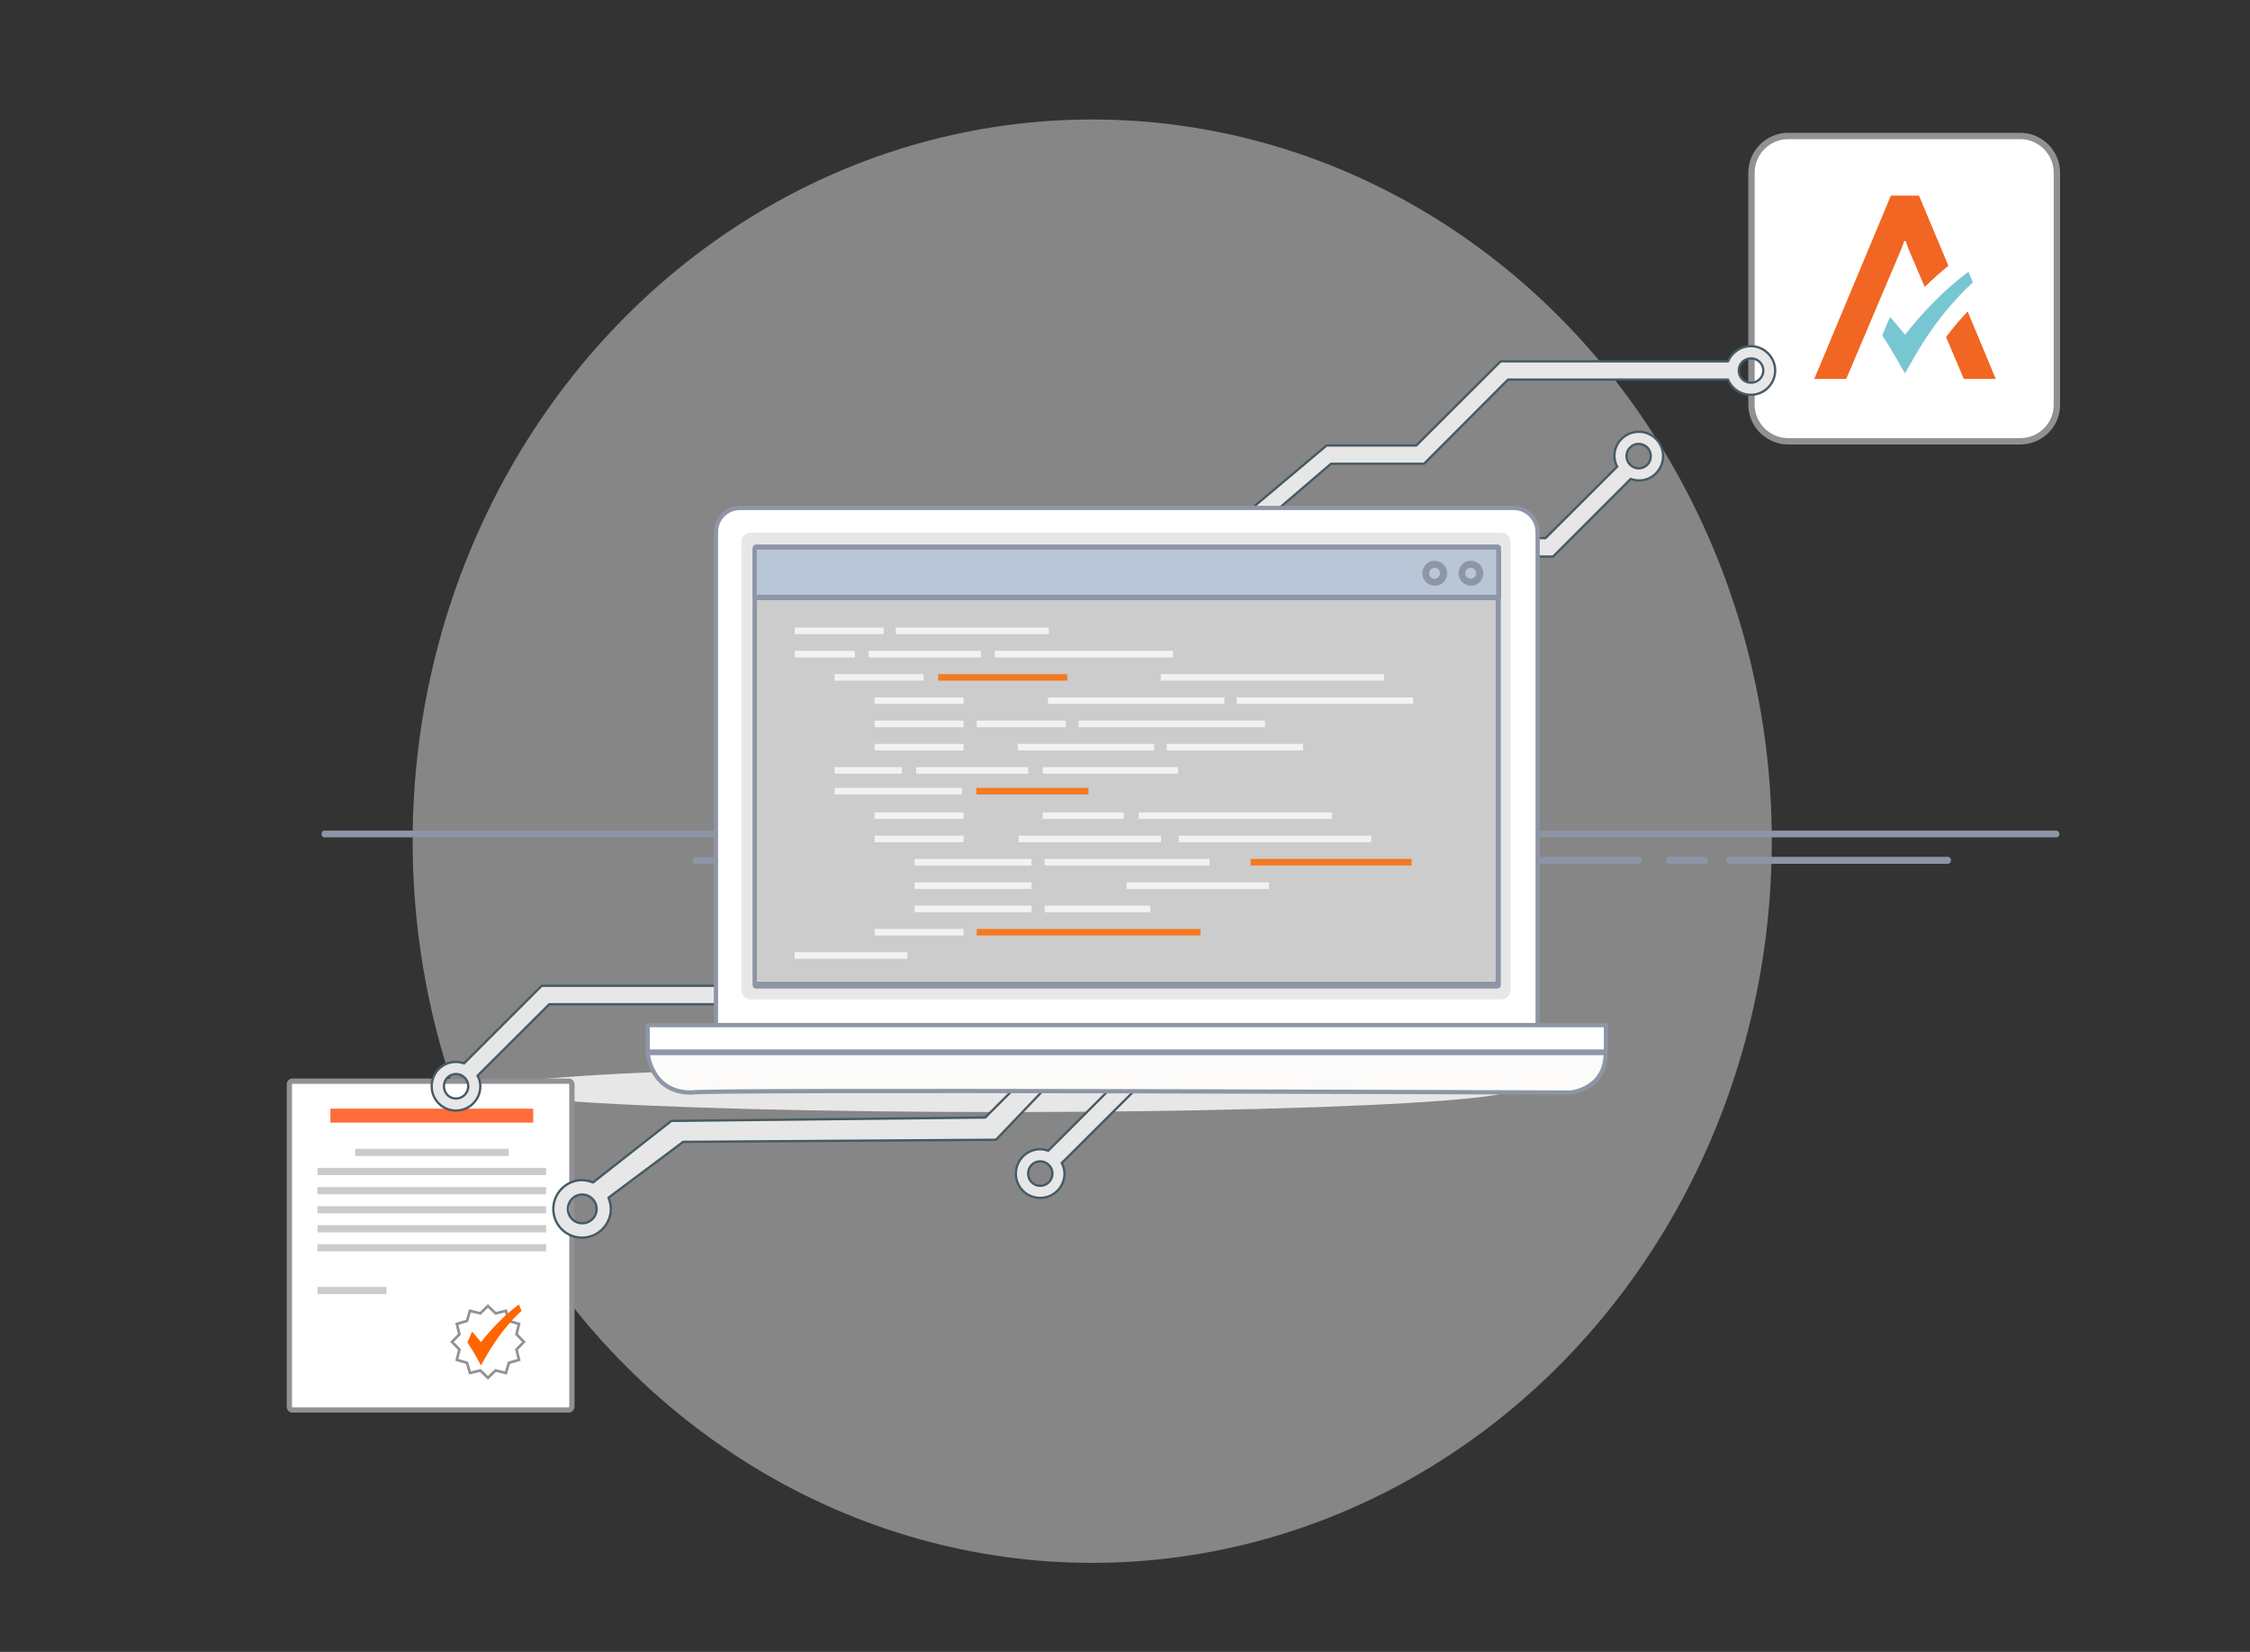 <?xml version="1.0" encoding="utf-8"?>
<!-- Generator: Adobe Illustrator 24.3.0, SVG Export Plug-In . SVG Version: 6.00 Build 0)  -->
<svg version="1.1" id="Layer_1" xmlns="http://www.w3.org/2000/svg" xmlns:xlink="http://www.w3.org/1999/xlink" x="0px" y="0px"
	 viewBox="0 0 1063.8 781.2" style="enable-background:new 0 0 1063.8 781.2;" xml:space="preserve">
<rect x="0" y="0" width="1063.8" height="781.2" fill="#333333" stroke="none"/>
<style type="text/css">
	.st0{opacity:0.44;fill:#EFEFEF;}
	.st1{fill:#FFFFFF;stroke:#919195;stroke-width:3.01;stroke-miterlimit:10;}
	.st2{fill:#77C7D2;}
	.st3{fill:#F16622;}
	.st4{fill:#E7E7E7;}
	.st5{fill:#FFFFFF;stroke:#919195;stroke-width:2.485;stroke-miterlimit:10;}
	.st6{fill:#CCCBCA;}
	.st7{fill:#FF6D3B;}
	.st8{fill:#FFFFFF;stroke:#919195;stroke-width:1.242;stroke-miterlimit:10;}
	.st9{fill:#FF6600;}
	.st10{fill:#E7E7E7;stroke:#455A64;stroke-width:1.077;stroke-miterlimit:10;}
	.st11{fill:#E7E7E7;stroke:#455A64;stroke-width:1.077;stroke-linejoin:round;stroke-miterlimit:10;}
	.st12{fill-rule:evenodd;clip-rule:evenodd;fill:#8D95A6;}
	.st13{fill:#E7E7E7;stroke:#455A64;stroke-width:1.077;stroke-linecap:round;stroke-linejoin:round;stroke-miterlimit:10;}
	.st14{fill-rule:evenodd;clip-rule:evenodd;fill:#FFFFFF;stroke:#8D95A6;stroke-width:2.013;stroke-miterlimit:10;}
	.st15{fill-rule:evenodd;clip-rule:evenodd;fill:none;}
	.st16{fill-rule:evenodd;clip-rule:evenodd;fill:none;stroke:#8D95A6;stroke-width:2.013;stroke-miterlimit:10;}
	.st17{fill-rule:evenodd;clip-rule:evenodd;fill:#B8C6D7;}
	
		.st18{fill-rule:evenodd;clip-rule:evenodd;fill:#FFFFFF;stroke:#8D95A6;stroke-width:2.013;stroke-linecap:round;stroke-linejoin:round;stroke-miterlimit:10;}
	
		.st19{fill-rule:evenodd;clip-rule:evenodd;fill:#FCFBFA;stroke:#8D95A6;stroke-width:2.013;stroke-linecap:round;stroke-linejoin:round;stroke-miterlimit:10;}
	.st20{fill:#CCCCCC;}
	.st21{fill:#F2F2F2;}
	.st22{fill:#F47920;}
</style>
<ellipse class="st0" cx="516.4" cy="397.8" rx="321.3" ry="341.3"/>
<g>
	<path class="st1" d="M955.1,208.7H845.5c-9.6,0-17.4-7.8-17.4-17.4V81.7c0-9.6,7.8-17.4,17.4-17.4h109.6c9.6,0,17.4,7.8,17.4,17.4
		v109.6C972.6,200.9,964.8,208.7,955.1,208.7z"/>
	<g>
		<path class="st2" d="M900.7,158.3c0,0-4.5-5.5-7.1-8.4l-3.7,8.7c5.3,7.9,8.8,14.8,10.8,18c3.8-6.4,13-25.4,32.1-43.1l-2.1-5
			C918.2,137.7,907.7,149.4,900.7,158.3"/>
		<path class="st3" d="M928.5,179.2h15.1l-13.3-31.9c-3.9,4.1-7.3,8.2-10.2,12.1L928.5,179.2z"/>
		<path class="st3" d="M907.3,92.5L907.3,92.5h-13.3H894l-36.2,86.7h15.1l26.2-61.8l1.2-3.4h0.7l1.2,3.4l7.8,18.3
			c3.5-3.4,7.2-6.8,11.2-10L907.3,92.5z"/>
	</g>
</g>
<ellipse class="st4" cx="474.1" cy="515" rx="241.3" ry="10.9"/>
<g>
	<path class="st5" d="M269,666.8H138.2c-0.8,0-1.4-0.7-1.4-1.5V512.8c0-0.8,0.6-1.5,1.4-1.5H269c0.8,0,1.4,0.7,1.4,1.5v152.5
		C270.3,666.1,269.7,666.8,269,666.8z"/>
	<g>
		<g>
			<g>
				<g>
					<rect x="167.9" y="543.3" class="st6" width="72.6" height="3.4"/>
					<rect x="150.1" y="552.3" class="st6" width="108.1" height="3.4"/>
					<rect x="150.1" y="561.4" class="st6" width="108.1" height="3.4"/>
					<rect x="150.1" y="570.4" class="st6" width="108.1" height="3.4"/>
					<rect x="150.1" y="579.4" class="st6" width="108.1" height="3.4"/>
					<rect x="150.1" y="588.4" class="st6" width="108.1" height="3.4"/>
				</g>
			</g>
			<rect x="156.2" y="524.3" class="st7" width="95.9" height="6.6"/>
			<rect x="150.1" y="608.6" class="st6" width="32.6" height="3.4"/>
		</g>
	</g>
	<g>
		<polygon class="st8" points="247.7,634.6 244.2,631 245.4,626.1 240.6,624.7 239.2,619.9 234.3,621.1 230.7,617.6 227.1,621.1 
			222.2,619.9 220.8,624.7 216,626.1 217.2,631 213.7,634.6 217.2,638.2 216,643.1 220.8,644.5 222.2,649.3 227.1,648.1 
			230.7,651.6 234.3,648.1 239.2,649.3 240.6,644.5 245.4,643.1 244.2,638.2 		"/>
		<path class="st9" d="M227.4,634.7c0,0-2.7-3.3-4.2-5l-2.2,5.2c3.2,4.7,5.3,8.8,6.4,10.8c2.3-3.8,7.8-15.2,19.2-25.8l-1.3-3
			C237.9,622.4,231.6,629.4,227.4,634.7"/>
	</g>
</g>
<path class="st10" d="M786.3,215.7c0-6.4-5.1-11.5-11.5-11.5c-6.3,0-11.5,5.1-11.5,11.5c0,1.8,0.5,3.5,1.3,5l-33.9,33.8h-92.5v8.7
	h96.1l36.7-36.7c1.2,0.4,2.5,0.7,3.9,0.7C781.2,227.3,786.3,222,786.3,215.7z M780.5,215.7c0,3.2-2.5,5.8-5.7,5.8
	c-3.1,0-5.8-2.6-5.8-5.8c0-3.2,2.6-5.8,5.8-5.8C778,210,780.5,212.5,780.5,215.7z"/>
<path class="st11" d="M574.2,255.3h13.1l42-36h44l39.7-39.8h104c1.7,4.2,5.9,7.2,10.8,7.2c6.3,0,11.5-5.1,11.5-11.5
	c0-6.3-5.2-11.5-11.5-11.5c-4.8,0-9,3-10.8,7.2H709.5l-39.9,39.8h-42.4L574.2,255.3z M822.1,175.2c0-3.2,2.5-5.7,5.8-5.7
	c3.1,0,5.8,2.5,5.8,5.7c0,3.2-2.6,5.8-5.8,5.8C824.6,181,822.1,178.5,822.1,175.2z"/>
<g>
	<path class="st12" d="M153.4,396c-0.8,0-1.4-0.7-1.4-1.6c0-0.9,0.6-1.6,1.4-1.6h818.9c0.8,0,1.4,0.7,1.4,1.6c0,0.9-0.6,1.6-1.4,1.6
		H153.4z"/>
	<path class="st12" d="M328.9,405.3c-1.3,0-1.9,1.8-1,2.8c0.3,0.3,0.5,0.5,1,0.5h17c1.3,0,1.9-1.8,1-2.8c-0.3-0.3-0.5-0.5-1-0.5
		H328.9L328.9,405.3z M921,408.5c1.3,0,1.9-1.8,1-2.8c-0.3-0.3-0.5-0.5-1-0.5H817.6c-1.3,0-1.9,1.8-1,2.8c0.3,0.3,0.5,0.5,1,0.5H921
		L921,408.5z M806.2,408.5c1.3,0,1.9-1.8,1-2.8c-0.3-0.3-0.5-0.5-1-0.5h-17c-1.3,0-1.9,1.8-1,2.8c0.3,0.3,0.5,0.5,1,0.5H806.2
		L806.2,408.5z M775,408.5c1.3,0,1.9-1.8,1-2.8c-0.3-0.3-0.5-0.5-1-0.5H664.2c-1.3,0-1.9,1.8-1,2.8c0.3,0.3,0.5,0.5,1,0.5H775
		L775,408.5z M652.8,408.5c1.3,0,1.9-1.8,1-2.8c-0.3-0.3-0.5-0.5-1-0.5h-17c-1.3,0-1.9,1.8-1,2.8c0.3,0.3,0.5,0.5,1,0.5H652.8
		L652.8,408.5z M621.5,408.5c1.3,0,1.9-1.8,1-2.8c-0.3-0.3-0.5-0.5-1-0.5H510.7c-1.3,0-1.9,1.8-1,2.8c0.3,0.3,0.5,0.5,1,0.5H621.5
		L621.5,408.5z M499.4,408.5c1.3,0,1.9-1.8,1-2.8c-0.3-0.3-0.5-0.5-1-0.5h-17c-1.3,0-1.9,1.8-1,2.8c0.3,0.3,0.5,0.5,1,0.5H499.4
		L499.4,408.5z M468.1,408.5c1.3,0,1.9-1.8,1-2.8c-0.3-0.3-0.5-0.5-1-0.5H357.3c-1.3,0-1.9,1.8-1,2.8c0.3,0.3,0.5,0.5,1,0.5H468.1z"
		/>
</g>
<path class="st10" d="M204.1,513.7c0,6.4,5.1,11.5,11.5,11.5c6.3,0,11.5-5.1,11.5-11.5c0-1.8-0.5-3.5-1.3-5l33.9-33.8h92.5v-8.7
	h-96.1l-36.7,36.7c-1.2-0.4-2.5-0.7-3.9-0.7C209.2,502.2,204.1,507.4,204.1,513.7z M209.9,513.7c0-3.2,2.5-5.8,5.7-5.8
	c3.1,0,5.8,2.6,5.8,5.8c0,3.2-2.6,5.8-5.8,5.8C212.4,519.5,209.9,517,209.9,513.7z"/>
<path class="st10" d="M480.3,555c0,6.4,5.1,11.5,11.5,11.5c6.3,0,11.5-5.1,11.5-11.5c0-1.8-0.5-3.5-1.3-5l33.9-33.8h92.5v-8.7h-96.1
	l-36.7,36.7c-1.2-0.4-2.5-0.7-3.9-0.7C485.5,543.5,480.3,548.7,480.3,555z M486.1,555c0-3.2,2.5-5.8,5.7-5.8c3.1,0,5.8,2.6,5.8,5.8
	c0,3.2-2.6,5.8-5.8,5.8C488.6,560.8,486.1,558.2,486.1,555z"/>
<path class="st13" d="M505.3,503h-14l-25.5,25.5l-148.4,1.6l-37,29.1c-1.6-0.6-3.4-1.1-5.2-1.1c-7.5,0-13.6,6.2-13.6,13.6
	c0,7.6,6.1,13.6,13.6,13.6c7.4,0,13.6-6.1,13.6-13.6c0-1.9-0.5-3.7-1.1-5.3l35.3-26.4l147.9-1L505.3,503z M275.3,578.5
	c-3.8,0-6.8-3-6.8-6.8c0-3.7,3-6.8,6.8-6.8c3.7,0,6.8,3.1,6.8,6.8C282.1,575.6,279,578.5,275.3,578.5z"/>
<g>
	<path class="st14" d="M727,484.8H338.5V251.6c0-6.3,5.1-11.4,11.4-11.4h365.7c6.3,0,11.4,5.1,11.4,11.4V484.8z"/>
	<path class="st4" d="M709.9,472.6h-355c-2.4,0-4.3-1.9-4.3-4.3V256.2c0-2.4,1.9-4.3,4.3-4.3h355c2.4,0,4.3,1.9,4.3,4.3v212.1
		C714.2,470.7,712.3,472.6,709.9,472.6z"/>
	<rect x="357.4" y="259.2" class="st15" width="350.7" height="206.6"/>
	<path class="st16" d="M496.3,485.7h72.8c0,3.3-2.7,6-6,6h-60.9C499,491.8,496.3,489.1,496.3,485.7z"/>
	<path class="st12" d="M358,260.9v203.3h349V260.9H358L358,260.9z M355.8,465.8V260.9v0c0-0.9,0.7-1.7,1.6-1.7H708h0
		c0.9,0,1.6,0.7,1.6,1.7v204.9v0c0,0.9-0.7,1.7-1.6,1.7H357.4h0C356.5,467.5,355.8,466.7,355.8,465.8z"/>
	<rect x="357.4" y="259.2" class="st17" width="350.7" height="23"/>
	<path class="st12" d="M357.4,257.5L357.4,257.5h350.7c0.9,0,1.6,0.7,1.6,1.7v0v23c0,0.9-0.7,1.7-1.6,1.7h0H357.4
		c-0.9,0-1.6-0.7-1.6-1.7v0v-23C355.8,258.3,356.5,257.5,357.4,257.5L357.4,257.5z M707.3,259.9H357.8v21.4h349.6V259.9z"/>
	<path class="st12" d="M678.3,265.2c1.6,0,3.1,0.7,4.2,1.7l0,0l0,0c1,1.1,1.7,2.6,1.7,4.2c0,1.6-0.7,3.1-1.7,4.2l0,0l0,0
		c-1.1,1.1-2.5,1.7-4.1,1.7c-1.6,0-3.1-0.7-4.2-1.7l0,0l0,0c-1-1.1-1.7-2.6-1.7-4.2c0-1.6,0.7-3.1,1.7-4.2l0,0l0,0
		C675.2,265.8,676.7,265.2,678.3,265.2L678.3,265.2z M680.1,269.3L680.1,269.3c-0.5-0.5-1.1-0.8-1.8-0.8c-0.7,0-1.4,0.3-1.8,0.7l0,0
		l0,0c-0.5,0.5-0.8,1.1-0.8,1.9c0,0.7,0.3,1.4,0.7,1.8l0,0l0,0c0.5,0.5,1.1,0.8,1.8,0.8c0.7,0,1.4-0.3,1.8-0.7l0,0l0,0
		c0.5-0.5,0.8-1.1,0.8-1.9C680.9,270.4,680.6,269.8,680.1,269.3L680.1,269.3L680.1,269.3z M695.4,265.2c1.6,0,3.1,0.7,4.2,1.7l0,0
		l0,0c1,1.1,1.7,2.6,1.7,4.2c0,1.6-0.7,3.1-1.7,4.2l0,0l0,0c-1.1,1.1-2.5,1.7-4.1,1.7c-1.6,0-3.1-0.7-4.2-1.7l0,0l0,0
		c-1-1.1-1.7-2.6-1.7-4.2c0-1.6,0.7-3.1,1.7-4.2l0,0l0,0C692.3,265.8,693.8,265.2,695.4,265.2L695.4,265.2z M697.2,269.3
		L697.2,269.3c-0.5-0.5-1.1-0.8-1.8-0.8c-0.7,0-1.4,0.3-1.8,0.7l0,0l0,0c-0.5,0.5-0.8,1.1-0.8,1.9c0,0.7,0.3,1.4,0.7,1.8l0,0l0,0
		c0.5,0.5,1.1,0.8,1.8,0.8c0.7,0,1.4-0.3,1.8-0.7l0,0l0,0c0.5-0.5,0.8-1.1,0.8-1.9C698,270.4,697.7,269.8,697.2,269.3L697.2,269.3z"
		/>
	<rect x="306.2" y="484.8" class="st18" width="453.1" height="12.5"/>
	<path class="st19" d="M306.2,498c0,0,1.4,18.7,20.7,18.7c-0.8-1.7,415.7,0,415.7,0s16.6-1.5,16.6-18.7H306.2"/>
	<rect x="358" y="283.9" class="st20" width="349" height="180.2"/>
	<g>
		<rect x="413.5" y="439.3" class="st21" width="42.1" height="3.1"/>
		<rect x="413.5" y="395.2" class="st21" width="42.1" height="3.1"/>
		<rect x="432.4" y="428.3" class="st21" width="55.3" height="3.1"/>
		<rect x="413.5" y="384.2" class="st21" width="42.1" height="3.1"/>
		<rect x="432.4" y="417.3" class="st21" width="55.3" height="3.1"/>
		<rect x="432.4" y="406.2" class="st21" width="55.3" height="3.1"/>
		<rect x="493.9" y="428.3" class="st21" width="50" height="3.1"/>
		<rect x="532.7" y="417.3" class="st21" width="67.3" height="3.1"/>
		<rect x="493.9" y="406.2" class="st21" width="78" height="3.1"/>
		<rect x="591.3" y="406.2" class="st22" width="76.1" height="3.1"/>
		<rect x="461.8" y="439.3" class="st22" width="105.8" height="3.1"/>
		<rect x="481.6" y="395.2" class="st21" width="67.3" height="3.1"/>
		<rect x="557.3" y="395.2" class="st21" width="91" height="3.1"/>
		<rect x="493" y="384.2" class="st21" width="38.3" height="3.1"/>
		<rect x="538.4" y="384.2" class="st21" width="91.3" height="3.1"/>
		<rect x="413.5" y="351.8" class="st21" width="42.1" height="3.1"/>
		<rect x="375.7" y="296.8" class="st21" width="42.1" height="3.1"/>
		<rect x="423.5" y="296.8" class="st21" width="72.4" height="3.1"/>
		<rect x="375.7" y="307.8" class="st21" width="28.5" height="3.1"/>
		<rect x="410.7" y="307.8" class="st21" width="53.1" height="3.1"/>
		<rect x="470.3" y="307.8" class="st21" width="84.3" height="3.1"/>
		<rect x="413.5" y="329.8" class="st21" width="42.1" height="3.1"/>
		<rect x="413.5" y="340.8" class="st21" width="42.1" height="3.1"/>
		<rect x="481.2" y="351.8" class="st21" width="64.5" height="3.1"/>
		<rect x="551.6" y="351.8" class="st21" width="64.5" height="3.1"/>
		<rect x="495.5" y="329.8" class="st21" width="83.4" height="3.1"/>
		<rect x="584.7" y="329.8" class="st21" width="83.4" height="3.1"/>
		<rect x="461.8" y="340.8" class="st21" width="42.1" height="3.1"/>
		<rect x="510" y="340.8" class="st21" width="88.1" height="3.1"/>
		<rect x="394.6" y="318.8" class="st21" width="42.1" height="3.1"/>
		<rect x="443.6" y="318.8" class="st22" width="61" height="3.1"/>
		<rect x="548.8" y="318.8" class="st21" width="105.6" height="3.1"/>
		<rect x="394.6" y="362.8" class="st21" width="31.8" height="3.1"/>
		<rect x="433.2" y="362.8" class="st21" width="53" height="3.1"/>
		<rect x="493" y="362.8" class="st21" width="64" height="3.1"/>
		<rect x="394.6" y="372.6" class="st21" width="60.2" height="3.1"/>
		<rect x="461.6" y="372.6" class="st22" width="53" height="3.1"/>
		<rect x="375.7" y="450.3" class="st21" width="53.3" height="3.1"/>
	</g>
</g>
</svg>
